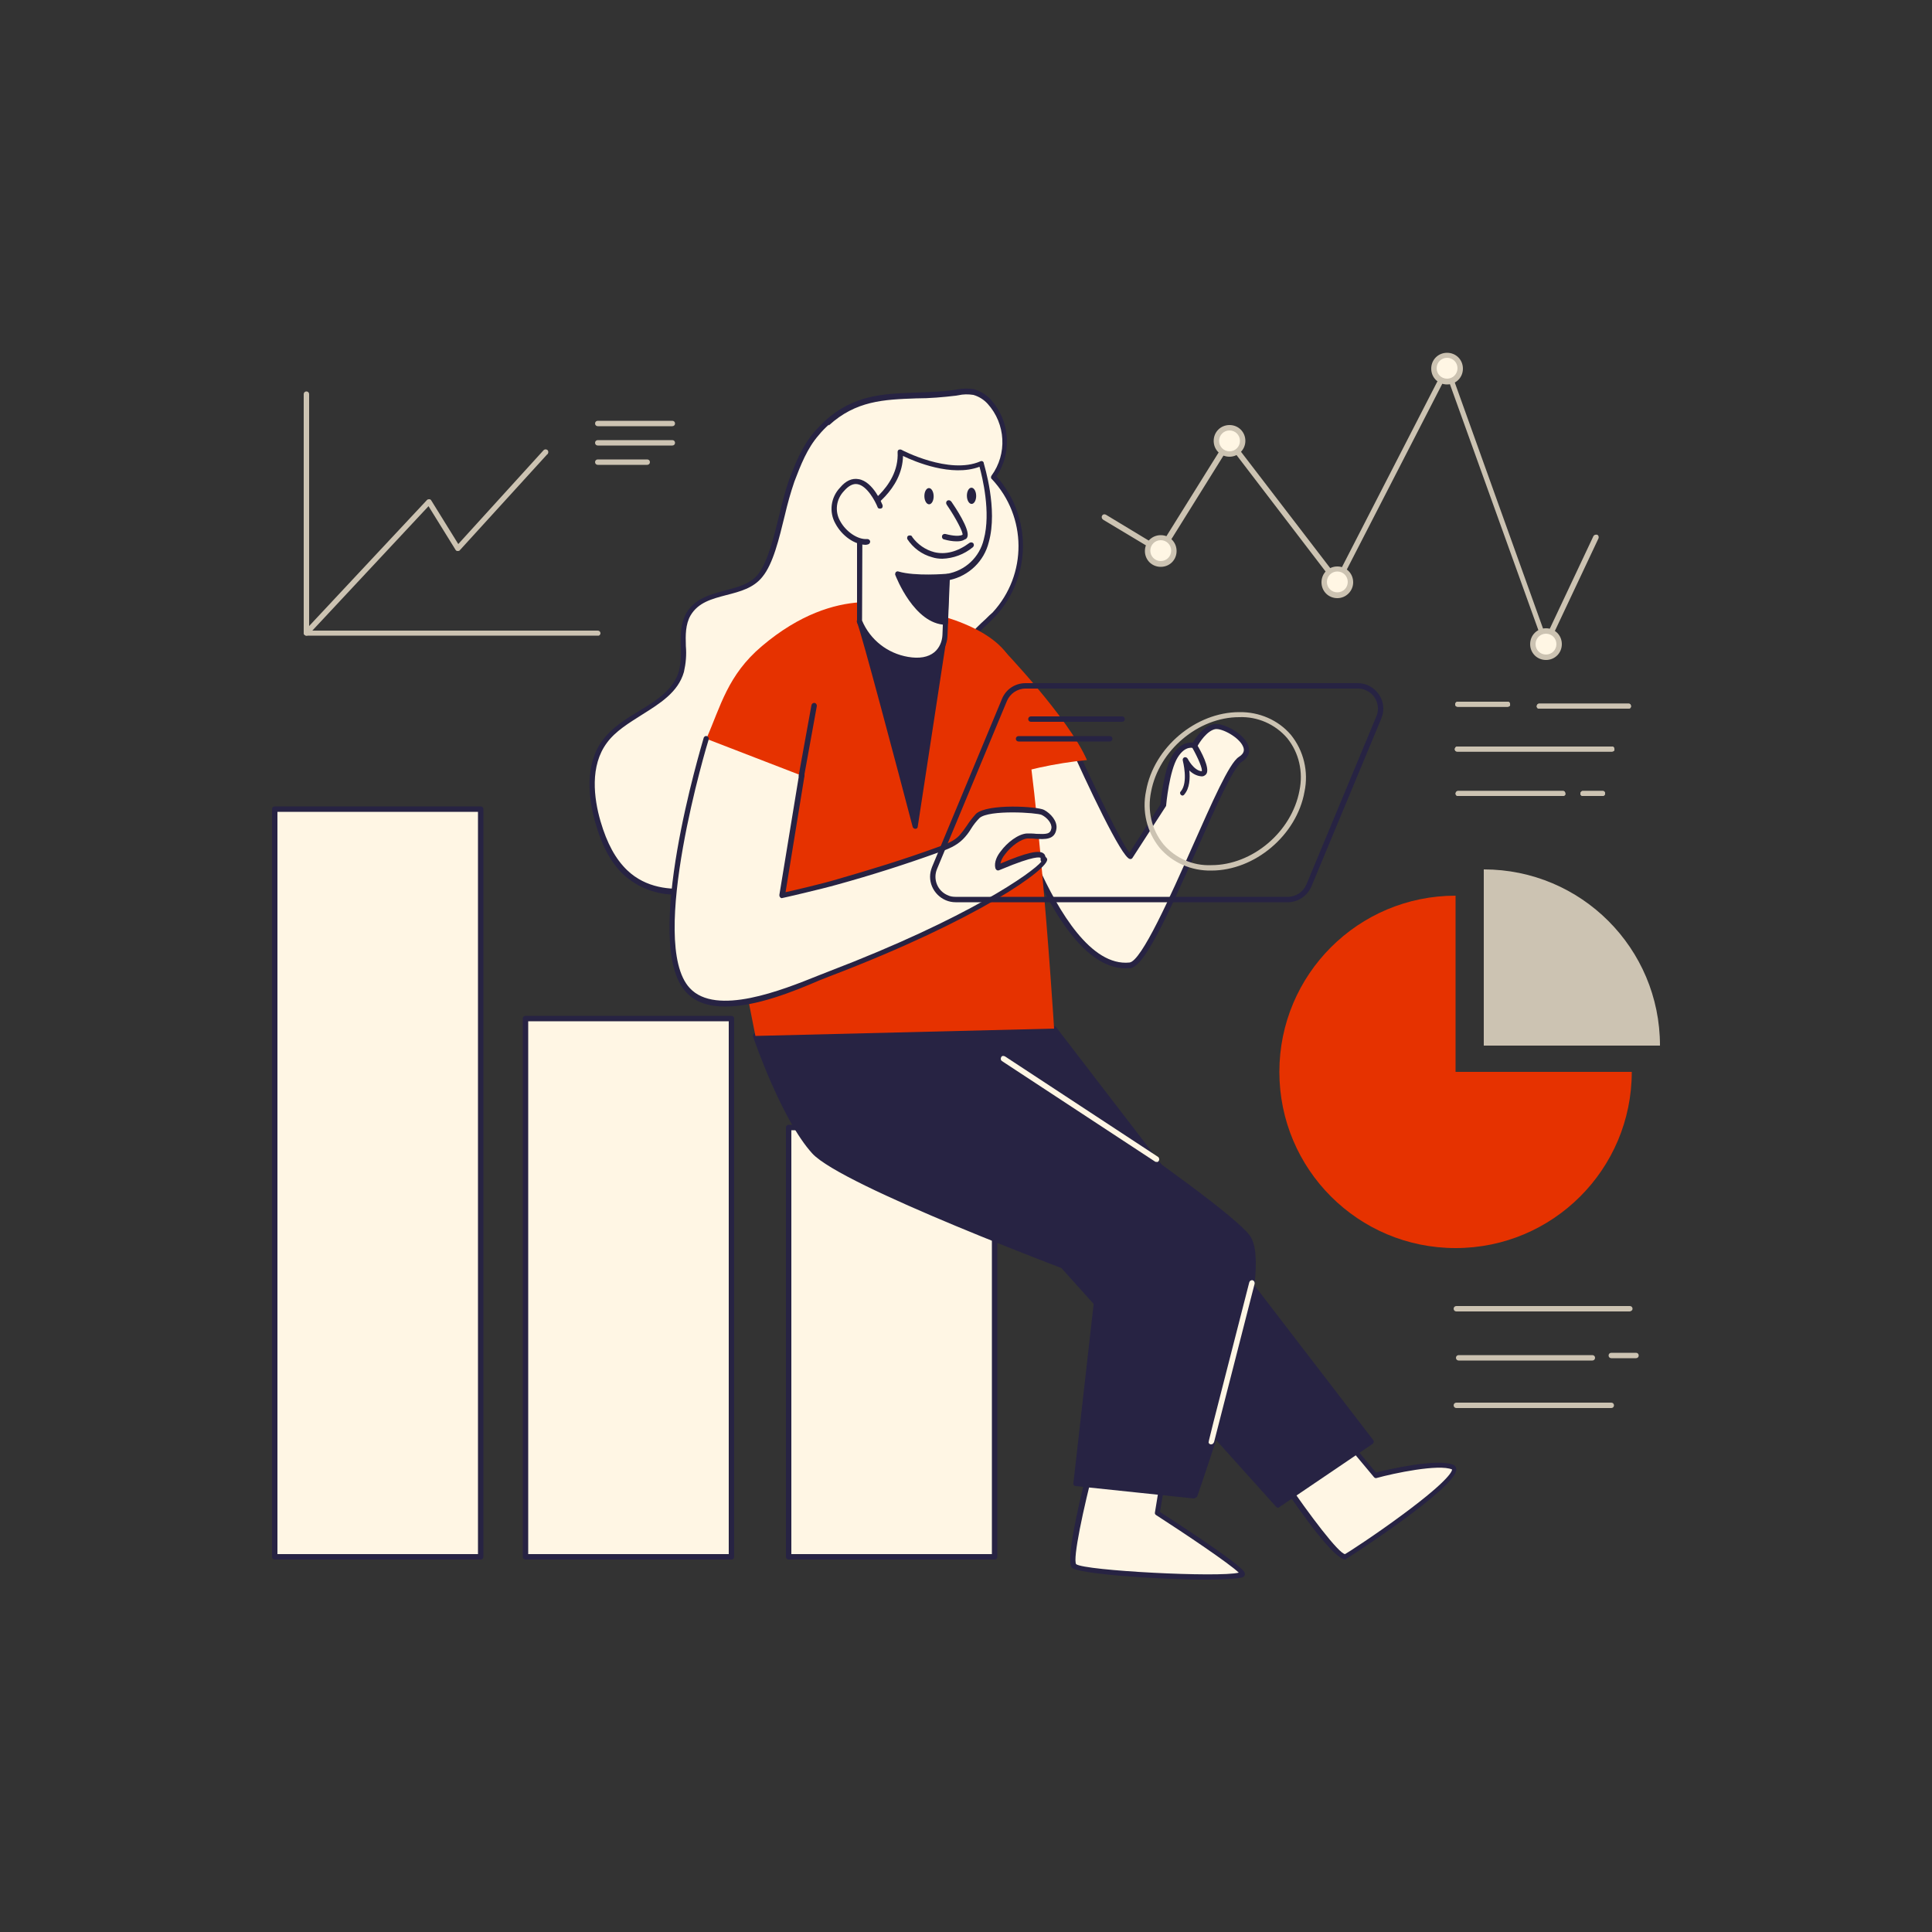 <svg xmlns="http://www.w3.org/2000/svg" xmlns:xlink="http://www.w3.org/1999/xlink" transform="scale(1)" id="Layer_1" x="0px" y="0px" viewBox="0 0 500 500" xml:space="preserve" class="show_show__wrapper__graphic__5Waiy "><rect x="0" y="0" width="500" height="500" fill="#333333" stroke="none"/><title>React</title><style type="text/css">	.st0{fill:#fff6e4;}	.st1{fill:#272343;}	.st2{fill:#e63200;}	.st3{fill:#ccc3b2;}</style><g id="Bar_Chart"><rect class="st0" x="204.1" y="291.8" width="53.3" height="111.1"></rect><path class="st1" d="M257.4,403.6h-53.3c-0.4,0-0.7-0.3-0.7-0.7l0,0V291.8c0-0.4,0.3-0.7,0.7-0.7c0,0,0,0,0,0h53.3  c0.4,0,0.7,0.3,0.7,0.7v0v111.1C258.1,403.3,257.8,403.6,257.4,403.6L257.4,403.6L257.4,403.6z M204.8,402.2h51.9V292.5h-51.9  V402.2z"></path><rect class="st0" x="135.9" y="263.6" width="53.3" height="139.3"></rect><path class="st1" d="M189.3,403.6H136c-0.4,0-0.7-0.3-0.7-0.7l0,0V263.6c0-0.4,0.3-0.7,0.7-0.7c0,0,0,0,0,0h53.3  c0.4,0,0.7,0.3,0.7,0.7l0,0v139.3C190,403.3,189.7,403.6,189.3,403.6C189.3,403.6,189.3,403.6,189.3,403.6L189.3,403.6z   M136.7,402.2h51.9V264.3h-51.9L136.7,402.2z"></path><rect class="st0" x="71.1" y="209.4" width="53.3" height="193.5"></rect><path class="st1" d="M124.4,403.6H71.1c-0.4,0-0.7-0.3-0.7-0.7l0,0V209.4c0-0.4,0.3-0.7,0.7-0.7h53.3c0.4,0,0.7,0.3,0.7,0.7v193.5  C125.1,403.3,124.8,403.6,124.4,403.6z M71.8,402.2h51.9V210.1H71.8L71.8,402.2z"></path></g><g id="Character"><path class="st0" d="M331.7,382.8c0,0,14.2,21.3,16.6,20.1s32.1-21.1,27.7-23.1s-20,2.1-20,2.1l-11.7-14.1L331.7,382.8L331.7,382.8  z"></path><path class="st1" d="M348.2,403.6c-2.8,0-10.8-11-17.1-20.4c-0.2-0.3-0.1-0.6,0-0.8l12.6-15c0.1-0.2,0.3-0.3,0.5-0.2  c0.2,0,0.4,0.1,0.5,0.2l11.4,13.7c2.6-0.7,15.9-3.8,20-2c0.5,0.2,0.8,0.7,0.8,1.2c0.1,4.6-27.3,22.5-28.5,23.1  C348.4,403.5,348.3,403.6,348.2,403.6L348.2,403.6z M332.6,382.8c6.3,9.3,13.9,19.3,15.5,19.4c0.9-0.5,8-5.1,15-10.3  c12.7-9.4,12.7-11.4,12.7-11.6c-3.4-1.5-15.2,1-19.5,2.2c-0.3,0.1-0.5,0-0.7-0.2l-11.2-13.4L332.6,382.8L332.6,382.8z"></path><path class="st0" d="M282.8,378c0,0-6.7,25.1-4.9,27.2s45.2,4.2,43.6,1.8s-22-15.5-22-15.5l2-11.8L282.8,378L282.8,378z"></path><path class="st1" d="M312.1,408.8c-12.7,0-33.3-1.5-34.7-3.1c-1.9-2.2,3.1-21.9,4.7-27.8c0.1-0.3,0.4-0.5,0.7-0.5l18.7,1.8  c0.2,0,0.4,0.1,0.5,0.3c0.1,0.2,0.2,0.3,0.1,0.5l-1.9,11.3c3.4,2.2,20.3,13.1,21.8,15.5c0.3,0.4,0.2,1-0.2,1.3  C321.2,408.5,317.3,408.8,312.1,408.8L312.1,408.8z M283.4,378.8c-3.1,11.8-5.8,24.6-4.9,26c2.2,1.7,37,3.5,42.1,2.2  c-2.5-2.4-13.8-10-21.4-14.9c-0.2-0.1-0.4-0.4-0.3-0.7l1.8-11L283.4,378.8L283.4,378.8z"></path><polygon class="st1" points="272.8,266.2 355,373.1 330.8,389.5 220,266.2  "></polygon><path class="st1" d="M330.8,390.2c-0.2,0-0.4-0.1-0.5-0.2L219.4,266.7c-0.2-0.2-0.2-0.5-0.1-0.8c0.1-0.3,0.4-0.4,0.6-0.4h52.8  c0.2,0,0.4,0.1,0.6,0.3l82.1,106.9c0.1,0.2,0.2,0.3,0.1,0.5c0,0.2-0.1,0.4-0.3,0.5l-24.2,16.4C331.1,390.1,330.9,390.2,330.8,390.2  L330.8,390.2z M221.5,266.9l109.4,121.6l23.1-15.6l-81.5-106L221.5,266.9L221.5,266.9z"></path><path class="st1" d="M195.5,268.1c0,0,7.3,21.2,15.2,29.9s73.8,33.1,73.8,33.1l-6,52.8l30.4,3.2c0,0,20.8-57.5,13.8-67  s-84-60.2-84-60.2L195.5,268.1L195.5,268.1z"></path><path class="st1" d="M308.9,387.8L308.9,387.8l-30.5-3.2c-0.2,0-0.4-0.1-0.5-0.3c-0.1-0.1-0.2-0.3-0.1-0.5l5.9-52.2  c-6.6-2.5-65.9-24.7-73.5-33.1c-7.9-8.7-15-29.3-15.3-30.2c-0.1-0.2,0-0.4,0.1-0.6c0.1-0.2,0.3-0.3,0.5-0.3l43.2-8.2  c0.2,0,0.4,0,0.5,0.1c3.1,2.1,77.1,50.9,84.2,60.4c3.1,4.1,1.7,16.8-4.1,37.7c-4.3,15.4-9.5,29.9-9.5,30  C309.4,387.6,309.2,387.8,308.9,387.8L308.9,387.8z M279.2,383.3l29.2,3.1c1-2.7,5.5-15.7,9.3-29.4c7.1-25.5,6.3-33.9,4.3-36.4  c-6.7-9-78.8-56.8-83.6-59.9l-42.1,8c1.4,3.9,7.9,21.4,14.8,28.9c7.7,8.5,72.8,32.7,73.5,32.9c0.3,0.1,0.5,0.4,0.5,0.7L279.2,383.3  z"></path><path class="st0" d="M276.5,190.6c0,0,13.8,30.8,15.9,31l8.5-13.3c0,0,0.8-9.1,3.1-12.8s5-2.6,5-2.6s2.3-4.4,5.2-4.9  s11.9,5.1,6.6,8.5s-22.3,52.7-28.6,53.3c-20.1,1.9-34.3-53.6-34.2-53.7L276.5,190.6L276.5,190.6z"></path><path class="st1" d="M291.3,250.6c-7.7,0-15.3-7.8-22.7-23.1c-5.6-11.8-11.8-31-10.9-31.8c0.1-0.1,0.2-0.1,0.3-0.2l18.4-5.5  c0.3-0.1,0.7,0.1,0.8,0.4c6,13.2,13,27.7,15.1,30.3l8-12.5c0.1-1.3,1-9.4,3.2-12.9c2-3.1,4.2-3.2,5.2-3.1c0.7-1.2,2.8-4.4,5.5-4.8  c2.4-0.4,7.6,2.4,8.8,5.4c0.4,1,0.7,2.9-1.7,4.4c-2.1,1.4-7,12.3-11.6,22.8c-8.1,18.3-13.7,30.3-17.3,30.6  C292,250.5,291.6,250.6,291.3,250.6L291.3,250.6z M259,196.6c2.5,9.4,5.7,18.6,9.6,27.4c5.4,12,13.8,26.1,23.7,25.1  c3.1-0.3,10.7-17.4,16.2-29.8c5.2-11.7,9.6-21.8,12.1-23.4c1.6-1,1.4-2,1.1-2.7c-1-2.4-5.5-4.8-7.2-4.5c-2.1,0.4-4.1,3.4-4.7,4.6  c-0.2,0.3-0.5,0.5-0.9,0.3c-0.1,0-2.1-0.8-4.1,2.4c-2.2,3.5-3,12.3-3,12.4c0,0.1,0,0.2-0.1,0.3l-8.6,13.3c-0.1,0.2-0.4,0.4-0.7,0.3  c-2.1-0.3-11-19.2-16.2-30.9L259,196.6L259,196.6z"></path><path class="st0" d="M214,109.4c-0.9,0.9-1.8,1.8-2.7,2.7c-3.1,3.5-4.8,7.9-6.4,12.2c-2.5,6.6-4,19.4-8.1,24.6  c-4.5,5.8-14.6,3.3-18.6,10.1c-2.5,4.3-0.4,10-1.8,14.8c-2.5,8.7-14.3,10.7-19.8,18c-4.3,5.8-3.8,13.9-1.8,20.9  c1.4,4.8,3.4,9.6,7.1,13c11.6,11.1,34,1.9,41.9-9.4c4-5.7,6.2-13.3,12.5-16.4c4.5-2.3,9.9-1.5,14.9-1.7c5.6-0.2,11-1.7,16-4.2  c5.2-2.7,10.2-8.3,8.2-13.8c-1.3-3.4-5-5.6-5.7-9.2c-0.9-4.9,4.1-8.6,7.7-12.1c9.3-9.3,9.2-26.3-0.2-35.5c4.3-5.9,3.9-14.1-1-19.5  c-1.1-1.2-2.5-2.1-4-2.5c-1.6-0.2-3.2-0.2-4.7,0.2c-12.9,1.8-23.2-1.2-33.3,7.9L214,109.4z"></path><path class="st1" d="M175.4,231.5c-5.2,0.2-10.3-1.7-14.1-5.2c-3.2-3.1-5.5-7.3-7.2-13.3c-1.8-6.2-2.9-15.1,1.9-21.5  c2.4-3.2,5.9-5.4,9.4-7.5c4.6-2.8,8.9-5.5,10.3-10.3c0.5-2.1,0.6-4.2,0.5-6.3c-0.1-3-0.1-6,1.4-8.7c2.2-3.8,6.3-4.9,10.1-5.9  c3.4-0.9,6.5-1.7,8.5-4.2c2.5-3.2,4.1-9.7,5.5-15.4c0.7-3,1.5-6.1,2.5-9c1.6-4.2,3.4-8.8,6.6-12.5c0.9-1,1.8-1.9,2.7-2.8l0,0  c7.5-6.7,14.9-7,23.5-7.3c3.2-0.1,6.6-0.2,10.1-0.7l0.5-0.1c1.5-0.3,3-0.3,4.4-0.1c1.7,0.5,3.2,1.4,4.4,2.7  c5,5.5,5.6,13.7,1.5,19.9c9.2,10.3,9.1,25.9-0.2,36.1c-0.6,0.6-1.2,1.2-1.8,1.8c-3.1,2.9-6.4,6-5.6,9.8c0.3,1.8,1.5,3.2,2.8,4.8  c1.2,1.3,2.1,2.8,2.8,4.4c2.1,5.6-2.7,11.6-8.5,14.6c-5,2.6-10.6,4.1-16.3,4.3c-1.2,0-2.5,0-3.7,0c-3.8,0-7.6-0.1-10.9,1.6  c-4.2,2.1-6.4,6.2-8.9,10.6c-1,1.9-2.1,3.8-3.3,5.6c-5.2,7.5-16.2,13.6-26.1,14.6C177.3,231.4,176.4,231.5,175.4,231.5L175.4,231.5  z M214.5,109.9c-0.9,0.8-1.8,1.7-2.6,2.7c-3,3.4-4.7,7.8-6.3,12c-1,2.9-1.8,5.8-2.5,8.8c-1.5,6.1-3,12.5-5.8,15.9  c-2.3,2.9-5.8,3.8-9.3,4.7c-3.8,1-7.3,1.9-9.3,5.3c-1.3,2.3-1.3,5-1.2,7.9c0.2,2.3,0,4.5-0.5,6.7c-1.5,5.3-6.3,8.2-10.9,11.1  c-3.3,2.1-6.8,4.2-9,7.2c-4.5,6-3.4,14.4-1.7,20.3c1.7,5.8,3.9,9.8,6.9,12.7c4.9,4.7,11.3,5.1,15.8,4.7c9.5-0.9,20-6.8,25.1-14  c1.2-1.8,2.3-3.6,3.3-5.4c2.4-4.4,4.9-8.9,9.5-11.2c3.6-1.8,7.6-1.8,11.6-1.7c1.2,0,2.4,0,3.6,0c5.5-0.2,10.8-1.6,15.7-4.2  c5.2-2.8,9.6-8.1,7.8-12.9c-0.6-1.4-1.5-2.8-2.6-3.9c-1.3-1.6-2.7-3.2-3.1-5.4c-0.9-4.5,2.8-8,6.1-11c0.6-0.6,1.2-1.2,1.8-1.7  c9-9.8,8.9-24.8-0.2-34.5c-0.3-0.2-0.3-0.6-0.1-0.9c4.1-5.6,3.7-13.4-1-18.6c-1-1.1-2.3-1.9-3.7-2.3c-1.3-0.2-2.6-0.2-3.9,0.1  l-0.6,0.1c-3.4,0.4-6.8,0.7-10.3,0.7c-8.4,0.3-15.6,0.6-22.6,7l0,0L214.5,109.9z"></path><path class="st2" d="M259.3,167.8c0,0,17.2,17.9,22,28.9c-8.2,0.8-16.4,2.6-24.2,5.3L259.3,167.8z"></path><path class="st2" d="M232.9,157.1c0,0-16-6.6-35.7,10.1c-8.9,7.5-10.7,15.6-14.4,24c2.8,28.1,12.7,76.9,12.7,76.9l77.3-1.9  c0,0-5.3-85.3-11.5-95.9S232.9,157.1,232.9,157.1L232.9,157.1z"></path><path class="st1" d="M222.4,160.7c1.2,2.4,14.5,53.1,14.5,53.1l7.2-47.1L222.4,160.7z"></path><path class="st1" d="M236.9,214.5c-0.3,0-0.6-0.2-0.7-0.5c-3.7-14.1-13.5-51.1-14.4-52.9c-0.1-0.2-0.1-0.5,0.1-0.8  c0.2-0.2,0.5-0.3,0.7-0.2l21.6,6c0.3,0.1,0.6,0.4,0.5,0.8l-7.2,47.1C237.5,214.2,237.3,214.5,236.9,214.5L236.9,214.5z   M223.5,161.8c2.2,7.1,10.5,38.2,13.2,48.6l6.6-43.1L223.5,161.8L223.5,161.8z"></path><path class="st0" d="M253.9,119.8c0,0,3.6,11.5,1.3,20c-1.2,4.9-5.1,8.6-10.1,9.4l-0.6,15.2c0,0-0.2,7.8-9.7,6.2  c-5.6-0.9-10.3-4.7-12.4-9.9v-28c0,0,11-5.8,10.5-15.9C232.9,116.9,245.5,123.6,253.9,119.8L253.9,119.8z"></path><path class="st1" d="M237.3,171.6c-0.8,0-1.7-0.1-2.5-0.2c-5.9-0.9-10.8-4.9-13-10.4c0-0.1,0-0.2,0-0.2v-28c0-0.3,0.2-0.5,0.4-0.6  c0.1-0.1,10.6-5.7,10.1-15.2c0-0.3,0.1-0.5,0.3-0.6c0.2-0.1,0.5-0.1,0.7,0c0.1,0.1,12.4,6.5,20.4,3c0.4-0.2,0.8,0,0.9,0.4  c0,0,0,0,0,0.1c0.1,0.5,3.7,11.8,1.3,20.4c-1.2,4.9-5.1,8.7-10.1,9.8l-0.6,14.6c-0.1,2.1-1.1,4-2.6,5.4  C241.1,171.1,239.2,171.7,237.3,171.6L237.3,171.6z M223.1,160.6c2.1,5,6.6,8.5,11.9,9.4c2.9,0.5,5.2,0.1,6.8-1.2  c1.3-1.1,2-2.7,2.1-4.4l0.6-15.2c0-0.3,0.3-0.6,0.6-0.7c4.7-0.8,8.4-4.3,9.5-8.9c1.9-7-0.4-16.2-1.1-18.8  c-7.2,2.7-16.7-1.3-19.8-2.8c-0.2,8.8-8.6,14-10.5,15.2L223.1,160.6L223.1,160.6z"></path><path class="st0" d="M227.8,130.9c0,0-4.3-10.7-9.8-4.3c-5.6,6.5,1.9,14,6.6,13.6"></path><path class="st1" d="M224.1,141c-2.9,0-6.2-2.3-7.9-5.5c-1.7-3-1.2-6.8,1.2-9.3c1.5-1.8,3.1-2.5,4.8-2.2c3.8,0.6,6.1,6.5,6.2,6.7  c0.1,0.4,0,0.8-0.4,0.9s-0.8,0-0.9-0.4l0,0c-0.6-1.5-2.7-5.5-5.2-5.9c-1.1-0.2-2.3,0.4-3.5,1.8c-2,2.1-2.4,5.2-1,7.7  c1.5,2.8,4.6,4.9,7,4.7c0.4,0,0.7,0.2,0.8,0.6c0,0.4-0.2,0.7-0.6,0.8c0,0,0,0,0,0L224.1,141L224.1,141z"></path><path class="st1" d="M247.6,140.1c-1.1,0-2.2-0.2-3.3-0.5c-0.4-0.1-0.6-0.5-0.5-0.9s0.5-0.6,0.9-0.5l0,0c0.8,0.2,3.2,0.8,4.4,0.2  c0.2-0.6-1.7-4.3-4.1-7.8c-0.2-0.3-0.2-0.7,0.1-1c0.3-0.2,0.7-0.2,1,0.1c0,0,0,0.1,0.1,0.1c1.1,1.6,4.7,7,4.2,9  c-0.1,0.4-0.3,0.7-0.7,0.8C249.1,140,248.4,140.1,247.6,140.1L247.6,140.1z"></path><path class="st1" d="M243.9,144.6c-0.9,0-1.8-0.1-2.7-0.4c-2.6-0.7-4.9-2.4-6.4-4.7c-0.1-0.4,0-0.8,0.4-0.9c0,0,0,0,0,0  c0.4-0.1,0.8,0,0.9,0.4c1.4,1.9,3.4,3.3,5.7,3.9c2.9,0.7,6-0.1,9.1-2.4c0.3-0.2,0.7-0.2,1,0.1c0.2,0.3,0.2,0.7-0.1,1  C249.5,143.5,246.7,144.5,243.9,144.6L243.9,144.6z"></path><path class="st1" d="M245.2,149.2c0,0-8.2,0.7-12.8-0.7c0,0,4.6,12.2,12.4,12.4L245.2,149.2L245.2,149.2z"></path><path class="st1" d="M244.7,161.7L244.7,161.7c-8.1-0.2-12.8-12.4-13-12.9c-0.1-0.2,0-0.5,0.1-0.7c0.2-0.2,0.5-0.3,0.7-0.2  c4.4,1.3,12.4,0.6,12.5,0.6c0.2,0,0.4,0,0.5,0.2c0.1,0.1,0.2,0.3,0.2,0.5l-0.4,11.8C245.4,161.4,245.1,161.7,244.7,161.7  L244.7,161.7z M233.6,149.6c1.4,2.9,5.1,9.9,10.5,10.6l0.4-10.2C240.8,150.3,237.2,150.1,233.6,149.6L233.6,149.6z"></path><ellipse class="st1" transform="matrix(1 -1.553281e-02 1.553281e-02 1 -1.966 3.749)" cx="240.4" cy="128.4" rx="1.2" ry="2.1"></ellipse><ellipse class="st1" transform="matrix(1 -1.553281e-02 1.553281e-02 1 -1.962 3.92)" cx="251.4" cy="128.3" rx="1.2" ry="2.1"></ellipse><path class="st0" d="M182.8,191.2c0,0-16.1,52.7-4.8,65c7.9,8.5,28-0.7,36.8-4.1c43.3-16.6,58.7-30.2,55.2-29.6  c1.1-3.6-9.8,1.4-11.6,2.1c-0.7-2.9,4.6-8,7.6-8.2s6.4,1.1,6.9-1.9c0.3-1.7-1.3-3.4-2.9-4.2s-14.1-1.5-16.9,0.9  c-1.7,1.6-2.6,3.9-4.3,5.5c-1.8,1.5-3.8,2.7-6.1,3.3c-8.6,3.1-17.3,5.9-26.1,8.3c-4.2,1.2-14.3,3.5-14.3,3.5l5.1-31.1"></path><path class="st1" d="M187.7,260.5c-4.1,0-7.7-1-10.2-3.8c-11.5-12.4,4-63.5,4.6-65.7c0.1-0.4,0.5-0.6,0.8-0.5  c0.4,0.1,0.6,0.5,0.5,0.8c0,0,0,0.1,0,0.1c-0.2,0.5-15.9,52.5-4.9,64.3c6.8,7.4,24,0.5,33.2-3.2c1-0.4,2-0.8,2.8-1.1  c36.3-13.9,52.7-25.6,55-28.4l0,0c-0.2-0.2-0.2-0.4-0.2-0.7c0-0.1,0-0.2,0-0.3c-0.2-0.1-1.4-0.7-10.2,3l-0.5,0.2  c-0.2,0.1-0.4,0.1-0.6,0c-0.2-0.1-0.3-0.3-0.4-0.5c-0.4-1.6,0.5-3.3,1.4-4.4c1.6-2.2,4.5-4.5,6.8-4.6c0.8,0,1.6,0,2.4,0.1  c2.6,0.1,3.6,0.1,3.9-1.4c0.2-1.3-1.1-2.8-2.5-3.5c-1.2-0.6-13.6-1.4-16.1,0.8c-0.8,0.8-1.6,1.8-2.2,2.8c-0.6,1-1.3,1.9-2.1,2.7  c-1.7,1.7-3.9,2.6-6.3,3.4c-8.6,3.1-17.4,5.9-26.1,8.3c-4.2,1.2-14.2,3.5-14.3,3.5c-0.2,0.1-0.5,0-0.6-0.2  c-0.2-0.2-0.2-0.4-0.2-0.6l5.1-31.1c0-0.4,0.4-0.7,0.8-0.6c0.4,0,0.7,0.4,0.6,0.8c0,0,0,0.1,0,0.1l-4.9,30.1  c2.7-0.6,9.9-2.3,13.2-3.3c8.7-2.5,17.5-5.2,26-8.3c2.3-0.8,4.4-1.6,5.8-3.1c0.7-0.8,1.3-1.6,1.9-2.5c0.7-1.1,1.5-2.1,2.4-3.1  c3-2.7,15.9-1.9,17.6-1s3.5,2.9,3.2,4.9c-0.4,2.9-3,2.7-5.3,2.6c-0.7-0.1-1.5-0.1-2.2-0.1c-1.6,0.1-4.2,1.9-5.8,4.1  c-0.6,0.7-1,1.5-1.2,2.4c6.8-2.9,10.1-3.6,11.2-2.6c0.3,0.2,0.4,0.6,0.5,0.9c0.2,0.1,0.3,0.3,0.4,0.5c0.7,2.4-17.6,15.6-56.1,30.3  l-2.8,1.1C205.4,256.6,195.7,260.5,187.7,260.5L187.7,260.5z"></path><path class="st1" d="M207.4,201.5h-0.1c-0.4-0.1-0.6-0.4-0.6-0.8l3.3-18.2c0.1-0.4,0.4-0.6,0.8-0.6c0.4,0.1,0.6,0.4,0.6,0.8  l-3.3,18.2C208,201.2,207.7,201.5,207.4,201.5z"></path><path class="st1" d="M306.1,205.9c-0.4,0-0.7-0.3-0.7-0.7c0-0.2,0.1-0.3,0.2-0.4c2-2.4,0.5-7.9,0.5-8c-0.1-0.3,0.1-0.7,0.4-0.8  c0.3-0.1,0.7,0,0.9,0.4c0,0,1.5,3,3.6,3.2c0.3-0.5-0.9-3.4-2.5-6.2c-0.2-0.3-0.1-0.8,0.2-1s0.8-0.1,1,0.2c0,0,0,0,0,0  c1.1,1.8,3.5,6.2,2.5,7.7c-0.3,0.4-0.8,0.7-1.4,0.6c-1.1-0.1-2.2-0.7-3-1.5c0.2,2,0.1,4.6-1.3,6.2  C306.5,205.7,306.3,205.8,306.1,205.9L306.1,205.9z"></path><path class="st0" d="M313.4,373.8c-0.3,0-0.5-0.2-0.6-0.4c-0.1-0.2-0.1-0.2,10.5-41.5c0.1-0.4,0.4-0.6,0.8-0.6  c0.4,0.1,0.6,0.4,0.6,0.8c0,0,0,0.1,0,0.1c0,0-10.4,40.7-10.5,41C314,373.6,313.8,373.8,313.4,373.8L313.4,373.8L313.4,373.8z"></path><path class="st0" d="M299.3,300.7c-0.1,0-0.3,0-0.4-0.1l-39.6-26c-0.3-0.2-0.4-0.6-0.2-1s0.6-0.4,1-0.2l39.6,26  c0.3,0.2,0.4,0.7,0.2,1c0,0,0,0,0,0C299.8,300.6,299.6,300.8,299.3,300.7L299.3,300.7z"></path></g><g id="Screen"><path class="st3" d="M313.5,225.3c-5.1,0.1-10.1-2-13.4-5.9c-3.3-4.1-4.6-9.5-3.5-14.7c2-11.3,12.9-20.4,24.1-20.4  c5.1-0.1,10.1,2,13.4,5.9c3.3,4.1,4.6,9.5,3.5,14.7l0,0C335.6,216.1,324.8,225.3,313.5,225.3L313.5,225.3z M320.7,185.6  c-10.6,0-20.8,8.6-22.8,19.3c-1,4.8,0.1,9.8,3.2,13.6c3.1,3.6,7.6,5.6,12.4,5.4c10.6,0,20.8-8.6,22.8-19.3l0,0  c1-4.8-0.1-9.8-3.2-13.6C330,187.4,325.4,185.4,320.7,185.6L320.7,185.6z"></path><path class="st1" d="M333.3,233.5h-86c-3.6,0-6.6-3-6.6-6.6c0-0.9,0.2-1.7,0.5-2.5l18.1-43.5c1-2.5,3.4-4.1,6.1-4.1h86  c3.6,0,6.6,3,6.6,6.6c0,0.9-0.2,1.7-0.5,2.5l-18.1,43.5C338.3,231.9,335.9,233.5,333.3,233.5z M265.4,178.2c-2.1,0-4,1.3-4.8,3.2  l-18.1,43.5c-1.1,2.6,0.1,5.7,2.8,6.8c0.6,0.3,1.3,0.4,2,0.4h86c2.1,0,4-1.3,4.8-3.2l18.1-43.5c1.1-2.6-0.1-5.7-2.8-6.8  c-0.6-0.3-1.3-0.4-2-0.4H265.4z"></path><path class="st1" d="M290.4,186.8h-23.6c-0.4,0-0.7-0.3-0.7-0.7c0-0.4,0.3-0.7,0.7-0.7h23.6c0.4,0,0.7,0.3,0.7,0.7  S290.8,186.8,290.4,186.8C290.4,186.8,290.4,186.8,290.4,186.8L290.4,186.8z"></path><path class="st1" d="M287.2,191.9h-23.6c-0.4,0-0.7-0.3-0.7-0.7c0-0.4,0.3-0.7,0.7-0.7h23.6c0.4,0,0.7,0.3,0.7,0.7  S287.6,191.9,287.2,191.9C287.2,191.9,287.2,191.9,287.2,191.9L287.2,191.9z"></path></g><g id="Chart"><g id="Pie_Chart"><path class="st2" d="M331.1,277.4c0,25.2,20.4,45.6,45.6,45.6s45.6-20.4,45.6-45.6c0,0,0,0,0,0h-45.6v-45.6   C351.5,231.8,331.1,252.2,331.1,277.4L331.1,277.4z"></path><path class="st3" d="M384,225v45.6h45.6C429.6,245.4,409.2,225,384,225z"></path></g><path class="st3" d="M154.7,164.5H79.3c-0.4,0-0.7-0.3-0.7-0.7V102c0-0.4,0.3-0.7,0.7-0.7c0.4,0,0.7,0.3,0.7,0.7v61.2h74.7  c0.4,0,0.7,0.3,0.7,0.7C155.4,164.2,155.1,164.6,154.7,164.5C154.7,164.6,154.7,164.6,154.7,164.5L154.7,164.5z"></path><path class="st3" d="M79.3,164.5c-0.4,0-0.7-0.3-0.7-0.7c0-0.2,0.1-0.4,0.2-0.5l31.7-33.9c0.2-0.2,0.4-0.2,0.6-0.2  c0.2,0,0.4,0.1,0.5,0.3l7,11.3l22-24.2c0.2-0.3,0.6-0.4,1-0.2c0.3,0.2,0.4,0.6,0.2,1c0,0.1-0.1,0.1-0.2,0.2L119,142.4  c-0.1,0.2-0.4,0.2-0.6,0.2c-0.2,0-0.4-0.1-0.5-0.3l-7-11.3l-31.1,33.3C79.7,164.4,79.5,164.5,79.3,164.5L79.3,164.5z"></path><path class="st3" d="M400.1,167.4L400.1,167.4c-0.3,0-0.5-0.2-0.6-0.5l-25.1-69.8L346.7,151c-0.1,0.2-0.3,0.4-0.6,0.4  c-0.2,0-0.5-0.1-0.6-0.3l-27.3-35.7L301,143c-0.2,0.3-0.6,0.4-1,0.2l-14.5-8.7c-0.3-0.2-0.5-0.6-0.3-1s0.6-0.5,1-0.3c0,0,0,0,0,0  l13.9,8.4l17.4-27.9c0.1-0.2,0.3-0.3,0.6-0.3c0.2,0,0.5,0.1,0.6,0.3l27.3,35.6L373.9,95c0.2-0.3,0.6-0.5,0.9-0.3  c0.2,0.1,0.3,0.2,0.3,0.4l25,69.7l12.3-26.1c0.2-0.3,0.6-0.4,1-0.3c0.3,0.2,0.4,0.5,0.3,0.9l-13,27.6  C400.6,167.2,400.4,167.3,400.1,167.4L400.1,167.4z"></path><circle class="st0" cx="300.4" cy="142.5" r="3.4"></circle><path class="st3" d="M300.4,146.7c-2.3,0-4.1-1.8-4.1-4.1s1.8-4.1,4.1-4.1c2.3,0,4.1,1.8,4.1,4.1S302.7,146.7,300.4,146.7  L300.4,146.7z M300.4,139.8c-1.5,0-2.7,1.2-2.7,2.7s1.2,2.7,2.7,2.7c1.5,0,2.7-1.2,2.7-2.7S301.9,139.8,300.4,139.8  C300.4,139.8,300.4,139.8,300.4,139.8L300.4,139.8z"></path><circle class="st0" cx="318.2" cy="114.1" r="3.4"></circle><path class="st3" d="M318.2,118.2c-2.3,0-4.1-1.8-4.1-4.1s1.8-4.1,4.1-4.1c2.3,0,4.1,1.8,4.1,4.1  C322.3,116.4,320.4,118.2,318.2,118.2z M318.2,111.4c-1.5,0-2.7,1.2-2.7,2.7s1.2,2.7,2.7,2.7c1.5,0,2.7-1.2,2.7-2.7  C320.9,112.6,319.7,111.4,318.2,111.4L318.2,111.4z"></path><circle class="st0" cx="374.5" cy="95.4" r="3.4"></circle><path class="st3" d="M374.5,99.5c-2.3,0-4.1-1.8-4.1-4.1s1.8-4.1,4.1-4.1c2.3,0,4.1,1.8,4.1,4.1S376.8,99.5,374.5,99.5L374.5,99.5z   M374.5,92.6c-1.5,0-2.7,1.2-2.7,2.7s1.2,2.7,2.7,2.7c1.5,0,2.7-1.2,2.7-2.7C377.2,93.8,376,92.6,374.5,92.6  C374.5,92.6,374.5,92.6,374.5,92.6z"></path><circle class="st0" cx="400.1" cy="166.7" r="3.4"></circle><path class="st3" d="M400.1,170.8c-2.3,0-4.1-1.8-4.1-4.1s1.8-4.1,4.1-4.1c2.3,0,4.1,1.8,4.1,4.1S402.4,170.8,400.1,170.8  L400.1,170.8z M400.1,164c-1.5,0-2.7,1.2-2.7,2.7s1.2,2.7,2.7,2.7c1.5,0,2.7-1.2,2.7-2.7C402.8,165.2,401.6,164,400.1,164  L400.1,164z"></path><circle class="st0" cx="346.1" cy="150.6" r="3.4"></circle><path class="st3" d="M346.1,154.8c-2.3,0-4.1-1.8-4.1-4.1s1.8-4.1,4.1-4.1c2.3,0,4.1,1.8,4.1,4.1  C350.2,152.9,348.4,154.8,346.1,154.8z M346.1,147.9c-1.5,0-2.7,1.2-2.7,2.7s1.2,2.7,2.7,2.7c1.5,0,2.7-1.2,2.7-2.7  S347.6,147.9,346.1,147.9L346.1,147.9z"></path></g><g id="Line_of_Texts"><path class="st3" d="M404.5,206h-27.2c-0.4,0-0.6-0.3-0.6-0.6c0-0.4,0.3-0.7,0.6-0.7l0,0h27.2c0.4,0,0.6,0.3,0.6,0.7  C405.2,205.7,404.9,206,404.5,206z"></path><path class="st3" d="M414.8,206h-5.2c-0.4,0-0.6-0.3-0.6-0.6c0-0.4,0.3-0.7,0.6-0.7h5.2c0.4,0,0.6,0.3,0.6,0.7  C415.4,205.7,415.1,206,414.8,206z"></path><path class="st3" d="M417.2,194.5h-40.1c-0.4,0-0.6-0.3-0.6-0.6c0-0.4,0.3-0.7,0.6-0.7h40.1c0.4,0,0.6,0.3,0.6,0.7  C417.9,194.2,417.6,194.5,417.2,194.5z"></path><path class="st3" d="M390.2,182.9h-13c-0.4,0-0.6-0.3-0.6-0.6c0-0.4,0.3-0.7,0.6-0.7h13c0.4,0,0.6,0.3,0.6,0.7  C390.9,182.6,390.6,182.9,390.2,182.9z"></path><path class="st3" d="M421.5,183.4h-23.2c-0.4,0-0.6-0.3-0.6-0.6c0-0.4,0.3-0.7,0.6-0.7h23.2c0.4,0,0.6,0.3,0.6,0.7  C422.1,183.1,421.9,183.4,421.5,183.4z"></path><path class="st3" d="M404.5,206h-27.2c-0.4,0-0.6-0.3-0.6-0.6c0-0.4,0.3-0.7,0.6-0.7l0,0h27.2c0.4,0,0.6,0.3,0.6,0.7  C405.2,205.7,404.9,206,404.5,206z"></path><path class="st3" d="M414.8,206h-5.2c-0.4,0-0.6-0.3-0.6-0.6c0-0.4,0.3-0.7,0.6-0.7h5.2c0.4,0,0.6,0.3,0.6,0.7  C415.4,205.7,415.1,206,414.8,206z"></path><path class="st3" d="M417.2,194.5h-40.1c-0.4,0-0.6-0.3-0.6-0.6c0-0.4,0.3-0.7,0.6-0.7h40.1c0.4,0,0.6,0.3,0.6,0.7  C417.9,194.2,417.6,194.5,417.2,194.5z"></path><path class="st3" d="M390.2,182.9h-13c-0.4,0-0.6-0.3-0.6-0.6c0-0.4,0.3-0.7,0.6-0.7h13c0.4,0,0.6,0.3,0.6,0.7  C390.9,182.6,390.6,182.9,390.2,182.9z"></path><path class="st3" d="M421.5,183.4h-23.2c-0.4,0-0.6-0.3-0.6-0.6c0-0.4,0.3-0.7,0.6-0.7h23.2c0.4,0,0.6,0.3,0.6,0.7  C422.1,183.1,421.9,183.4,421.5,183.4z"></path><path class="st3" d="M421.8,339.4h-44.9c-0.4,0-0.7-0.3-0.7-0.7c0-0.4,0.3-0.7,0.7-0.7h44.9c0.4,0,0.7,0.3,0.7,0.7  S422.2,339.3,421.8,339.4C421.8,339.4,421.8,339.4,421.8,339.4z"></path><path class="st3" d="M412.1,352.1h-34.6c-0.4,0-0.7-0.3-0.7-0.7c0-0.4,0.3-0.7,0.7-0.7h34.6c0.4,0,0.7,0.3,0.7,0.7  S412.5,352.1,412.1,352.1C412.1,352.1,412.1,352.1,412.1,352.1z"></path><path class="st3" d="M417,364.4h-40.1c-0.4,0-0.7-0.3-0.7-0.7s0.3-0.7,0.7-0.7c0,0,0,0,0,0H417c0.4,0,0.7,0.3,0.7,0.7  C417.7,364.1,417.4,364.4,417,364.4z"></path><path class="st3" d="M423.4,351.5H417c-0.4,0-0.7-0.3-0.7-0.7s0.3-0.7,0.7-0.7c0,0,0,0,0,0h6.4c0.4,0,0.7,0.3,0.7,0.7  S423.8,351.5,423.4,351.5C423.4,351.5,423.4,351.5,423.4,351.5L423.4,351.5z"></path><path class="st3" d="M174,110.3h-19.3c-0.4,0-0.7-0.3-0.7-0.7c0-0.4,0.3-0.7,0.7-0.7H174c0.4,0,0.7,0.3,0.7,0.7  C174.7,110,174.4,110.3,174,110.3z"></path><path class="st3" d="M174,115.3h-19.3c-0.4,0-0.7-0.3-0.7-0.7c0-0.4,0.3-0.7,0.7-0.7H174c0.4,0,0.7,0.3,0.7,0.7  C174.7,115,174.4,115.3,174,115.3z"></path><path class="st3" d="M167.5,120.3h-12.8c-0.4,0-0.7-0.3-0.7-0.7c0-0.4,0.3-0.7,0.7-0.7h12.8c0.4,0,0.7,0.3,0.7,0.7  C168.2,120,167.9,120.3,167.5,120.3z"></path></g></svg>